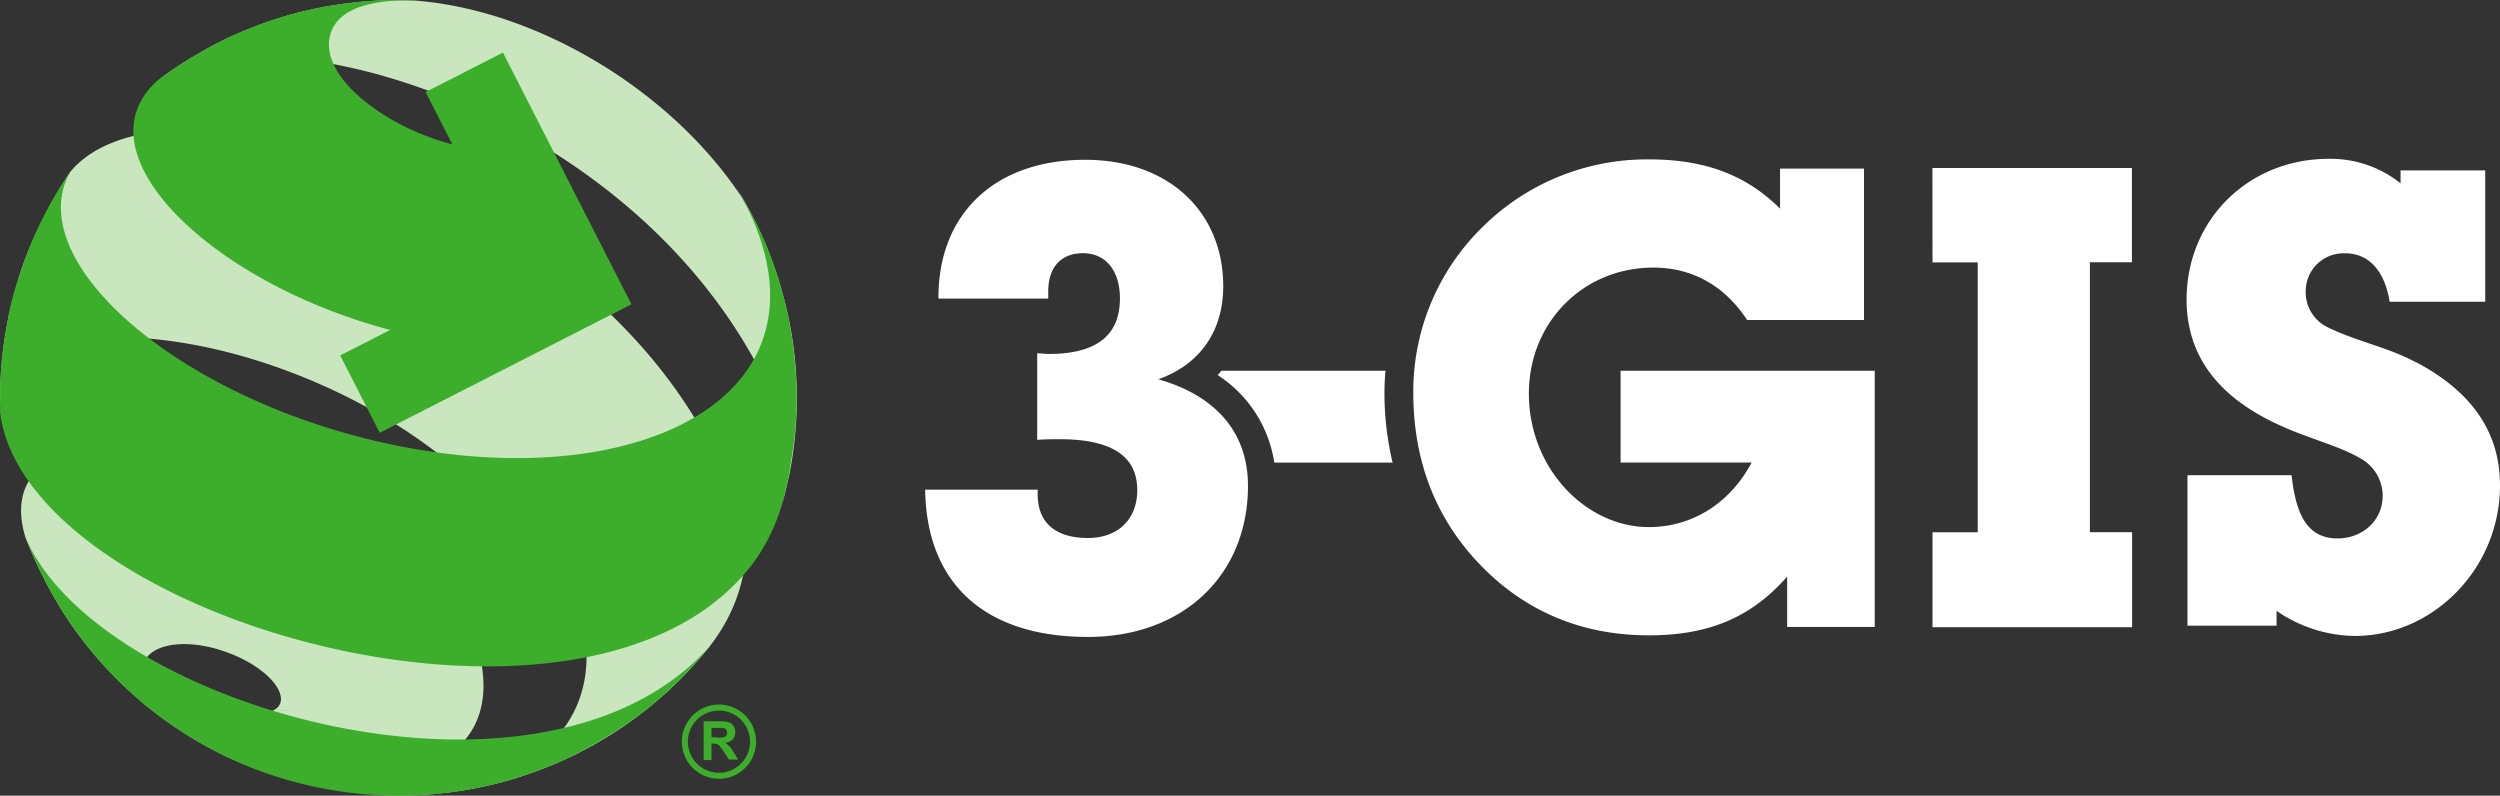 <svg id="Logo" xmlns="http://www.w3.org/2000/svg" viewBox="0 0 456.84 145.4"><rect x="0" y="0" width="456.84" height="145.4" fill="#333333" stroke="none"/><defs><style>.cls-1{fill:#3dae2b;}.cls-2{fill:#ffffff;}.cls-3{fill:#c9e6bf;}.cls-4{fill:none;}</style></defs><title>logo-landscape</title><path class="cls-1" d="M299.48,359.73a6.78,6.78,0,1,0,6.78,6.78,6.78,6.78,0,0,0-6.78-6.78m0,12.46a5.68,5.68,0,1,1,5.68-5.68,5.7,5.7,0,0,1-5.68,5.68m1.87-4.86a3.39,3.39,0,0,0-.76-.59,2.27,2.27,0,0,0,1.4-.65,1.92,1.92,0,0,0,.47-1.32,2,2,0,0,0-.31-1.12,1.6,1.6,0,0,0-.83-.67,5,5,0,0,0-1.64-.2h-3v7.09h1.43v-3h.28a2.25,2.25,0,0,1,.73.08,1.13,1.13,0,0,1,.43.29c.13.15.38.49.75,1l1,1.55H303l-.86-1.38a7.93,7.93,0,0,0-.82-1.16m-2.2-1.55h-1V364h1.11a9.53,9.53,0,0,1,1,0,.81.81,0,0,1,.54.28.8.8,0,0,1,.19.57,1,1,0,0,1-.14.53.75.75,0,0,1-.4.3,5.31,5.31,0,0,1-1.29.09" transform="translate(-168.1 -230.98)"/><path class="cls-2" d="M421.31,298.73h-30c-.24.26-.46.54-.7.79a23.18,23.18,0,0,1,10.35,16h21.62a54.76,54.76,0,0,1-1.49-12.74c0-1.35.07-2.68.18-4m-41.56,1.53c8-2.83,11.92-9.2,11.92-17,0-13.57-9.91-23.13-25.25-23.13-16.4,0-26.79,9.8-26.79,25.14v.23h20.06v-1.3c0-4.48,2.36-7,6.38-7s6.72,3.07,6.72,8.26c0,6.73-4.24,10.15-13,10.15-.71,0-1.42-.12-2.12-.12v15.82c1.41-.12,2.83-.12,4.13-.12,9.44,0,14.16,3.06,14.16,9.32,0,5.19-3.42,8.73-9,8.73-6,0-9.2-2.83-9.2-8v-.83H337.16c.24,17.11,10.85,26.91,29.73,26.91,17.47,0,29.26-11.33,29.26-27.62,0-9.56-5.66-16.4-16.4-19.47m84.49,15.22h23.95c-4,7.55-11,11.8-18.77,11.8-11.44,0-21.94-10.62-21.94-24.42,0-12.86,9.79-23,22.77-23,7.08,0,13,3.31,17.11,9.57h21.36V261.79H493.38v7.32c-6.25-6.25-13.92-9-23.84-9a42.62,42.62,0,0,0-30.44,12.27,42,42,0,0,0-12.74,30.33c0,12.39,4,22.78,11.91,31.15,8.26,8.74,18.76,13.22,31.15,13.22,10.75,0,18.65-3.18,25.26-10.74v9.2h16V298.73H464.24Zm57-36.57h8.26v49.32h-8.26v17.34h36.47V328.23H550V278.91h7.68V261.68H521.22Zm88.38,18.28c-5.19-2.83-11.21-3.9-16.52-6.6a7.14,7.14,0,0,1-3.66-6.61,6.92,6.92,0,0,1,7.2-6.73c4.25,0,7.2,3.07,8.14,8.85h17.46v-24H606.77v2.36a20.53,20.53,0,0,0-13.1-4.48c-14.75,0-26,11.2-26,25.72,0,10.5,6,18.29,18.17,23.48,5.19,2.24,10.15,3.42,14,5.78a7.83,7.83,0,0,1,3.66,6.61c0,4.37-3.54,7.78-8.26,7.78-5.07,0-7.55-3.65-8.38-11.55H567.83v27.49h16.28v-2.71a25.66,25.66,0,0,0,14.28,4.59c14.39,0,26.55-12.38,26.55-27.49,0-9.68-5.07-17.11-15.34-22.54" transform="translate(-168.1 -230.98)"/><path class="cls-3" d="M271.07,343.07c-17.66-45.45-93.53-62.65-102.12-41.38a11.13,11.13,0,0,0-.8,4.8l0-4.66a75.42,75.42,0,0,1,1.65-13.64c1.92-7.33,2-7.62,3.64-11.74A79.7,79.7,0,0,1,181,262.31c17.43-20.8,93.53,2.1,117.69,51.75a95.67,95.67,0,0,1-27.62,29" transform="translate(-168.1 -230.98)"/><path class="cls-3" d="M306.65,294.29c2.36-11.16.75-21.23-4.14-29.23l.58.94a74.33,74.33,0,0,1,5.28,10.47,78.55,78.55,0,0,1,4.05,13.69,72.07,72.07,0,0,1-.05,27.41c-.45,1.89-1,4.41-1.52,6.28a39.48,39.48,0,0,0-3.18-27.49,7.82,7.82,0,0,1-1-2.07" transform="translate(-168.1 -230.98)"/><path class="cls-3" d="M217.94,360.84c3.77-1.68.22-7.42-8.09-10.56-9.7-3.66-18.82-.91-14.85,6.91,1.26,2.49,5.77,8.88,20.31,14.53l-1.29-.5c-3.61-1.52-3.61-1.52-5.41-2.41-3.53-1.84-3.6-1.88-5.37-2.95-3.57-2.27-3.64-2.32-5.46-3.64a71.14,71.14,0,0,1-5.7-4.66A72.47,72.47,0,0,1,179.71,343a83.2,83.2,0,0,1-6.92-13.71l-.06-.17c-6.22-20.68,26.14-21.56,52.76-6.56,14.72,8.28,25.31,20,27.65,30.62-11.4,5-23.5,7.83-35.17,7.72l0,0" transform="translate(-168.1 -230.98)"/><path class="cls-3" d="M273.64,341.23c11-8.19,20.37-18.43,26.51-29.74,2.78,6.75,9.3,22.56-2.35,37.59a72.7,72.7,0,0,1-25.59,20.28,76,76,0,0,1-12.21,4.5,71.81,71.81,0,0,1-10.57,2,70.89,70.89,0,0,1-9.14.49c-1.59-.06-3.72-.13-5.32-.24,29.49,1.68,45.74-13,38.67-34.91" transform="translate(-168.1 -230.98)"/><path class="cls-3" d="M218,360.88c10.26.09,21.19-5.1,31.34-9,2.37-.91,4.37,1.1,6.68,0,4.58,24.53-28.67,24.65-41.83,15.89-5.38-3.58-6.55-5.93-3.3-6.68.92-.22,6.77-.18,6.77-.27s0,0,0,.09a.35.35,0,0,0,.25.12c.1,0,.14-.05.09-.12" transform="translate(-168.1 -230.98)"/><path class="cls-3" d="M306,296.86c-26.62-48.24-91.13-64.35-109.12-51.16A79.37,79.37,0,0,1,209.57,238a77,77,0,0,1,12.21-4.5,73.15,73.15,0,0,1,10.57-2,70.56,70.56,0,0,1,9.14-.48l2.22.05c22.4,1.63,47,16.39,59.87,35.88,3.83,7.27,8.25,17.86,6.52,27.52-.24,1.39-3.69,1-4.06,2.41" transform="translate(-168.1 -230.98)"/><path class="cls-4" d="M303.13,266.13c-.32-.59-.67-1.16-1-1.72.36.56.71,1.13,1,1.72m-84.68,94.75h0Zm.17,0h0Zm-.49,0h0Zm-.5,0c0-.06,0-.12.09-.12a.37.37,0,0,1,.25.12c0,.08,0,.13-.09.13a.31.31,0,0,1-.25-.13m85.94-56.63c-12.66,31.37-50.53,56.59-84.85,56.64,34.32-.05,72.19-25.27,84.85-56.64m-66.2-73.17c-1.26.06-2.92.2-4.17.32-1.6.14-3.71.46-5.29.74-1.34.25-3.14.61-4.47,1-1.91.49-4.44,1.24-6.32,1.86-1.41.47-3.26,1.2-4.63,1.77a67.55,67.55,0,0,0-7.54,3.71,90.61,90.61,0,0,0-8.79,5.85,81.47,81.47,0,0,0-8.14,7.39,72,72,0,0,0-4.94,5.8,87.49,87.49,0,0,0-6.21,9.61,78.64,78.64,0,0,0-3.47,7.38,113.45,113.45,0,0,0-3.48,11.11,53.56,53.56,0,0,0-1.15,6.27,72.89,72.89,0,0,0-.58,13.57,72,72,0,0,0,2,13.44,76,76,0,0,0,2.61,8.43c1.1,2.82,2.86,6.46,4.22,9.17a47.19,47.19,0,0,0,2.7,4.54c1.54,2.25,3.66,5.2,5.38,7.31,1,1.28,2.52,2.93,3.69,4.1.84.82,1.95,1.93,2.82,2.73s2.21,2,3.21,2.78c.82.65,1.91,1.53,2.75,2.15s2,1.46,2.9,2a72,72,0,0,0,8.12,4.71c.8.4,1.88.92,2.71,1.27s1.9.82,2.73,1.15,1.94.73,2.77,1c0,0,2.54.93,5.82,1.78a73,73,0,0,0,42.05-1.6c2.31-.8,5.32-2.08,7.54-3.07,1.43-.65,3.26-1.67,4.63-2.41a70.14,70.14,0,0,0,8.8-5.87,80.28,80.28,0,0,0,8.15-7.39,63.54,63.54,0,0,0,4.94-5.8,111.8,111.8,0,0,0,6.21-9.62,59.89,59.89,0,0,0,3.48-7.38,97.36,97.36,0,0,0,3.49-11.11c.56-2.31,1-5.48,1.34-7.85.22-1.68.35-3.95.42-5.64.11-2.38,0-5.55-.15-7.93-.1-1.65-.38-3.83-.61-5.46a77.06,77.06,0,0,0-1.67-8,66,66,0,0,0-2.86-8.48c-.62-1.39-1.4-3.26-2.07-4.61-.86-1.75-2.05-3.86-3.17-5.73-.35-.61-.7-1.18-1-1.72-1.55-2.24-3.62-5.23-5.39-7.32-1.07-1.26-2.54-2.9-3.69-4.09-.95-1-2.26-2.26-3.29-3.17-.81-.72-1.88-1.69-2.73-2.35s-1.92-1.53-2.76-2.15-2-1.44-2.89-2-1.94-1.28-2.79-1.77-1.85-1.09-2.66-1.53-1.88-1-2.71-1.42c-2.07-1-3.21-1.53-5.42-2.41-1.65-.66-3.92-1.43-5.62-2-2.11-.68-4.95-1.33-6-1.57s-2.3-.46-3.28-.62-2.46-.39-3.52-.5-2.56-.24-3.66-.34-2.66-.12-3.8-.15l-1.07,0c-1.14,0-2.41.05-3.43.09" transform="translate(-168.1 -230.98)"/><path class="cls-1" d="M172.73,329.1l.06.17A84.17,84.17,0,0,0,179.71,343a73.79,73.79,0,0,0,6.33,8.43,69.64,69.64,0,0,0,6,6.14,66.12,66.12,0,0,0,5.7,4.67c3.56,2.49,3.56,2.49,5.46,3.65,3.54,2,3.54,2,5.37,2.94,3.53,1.66,3.6,1.69,5.41,2.41l1.29.5A74.23,74.23,0,0,0,235,376.14c1.6.09,3.73.21,5.32.24A73.18,73.18,0,0,0,260,373.86a78,78,0,0,0,12.21-4.5,83.59,83.59,0,0,0,13.42-8.27,80.16,80.16,0,0,0,12.17-12c-30.8,34.47-112.25,10.84-125.07-20m66.62-37.79-9.08,4.63,7.22,14.14,46-23.48-23.48-46-14.13,7.21,4.88,9.57c-12.45-3.24-24.88-12.68-22.18-20.47,1.39-4,6.49-6,15.14-5.87l-2.22-.06a72.17,72.17,0,0,0-9.14.49,75.5,75.5,0,0,0-10.57,2,77.56,77.56,0,0,0-12.2,4.5,79.11,79.11,0,0,0-12.66,7.69c-14.92,13.23,9.77,37,42.43,45.61m73.07-1.15a78.92,78.92,0,0,0-4.05-13.69,74.06,74.06,0,0,0-5-10v0c20.86,38-21.58,57.16-70.11,44.27-35.73-9.5-61.13-33.05-52.26-48.47a77.71,77.71,0,0,0-7.6,14.13c-2.58,7.19-2.68,7.47-3.64,11.75-1.25,7-1.41,7.94-1.65,13.63l0,4.66c4.79,38,108.2,67.06,137.69,27.37a34.44,34.44,0,0,0,5-10c.46-1.87,1.13-4.36,1.51-6.26,1.1-7.06,1.23-8,1.35-13.66a75.76,75.76,0,0,0-1.29-13.76m-66.55-42.34Z" transform="translate(-168.1 -230.98)"/></svg>